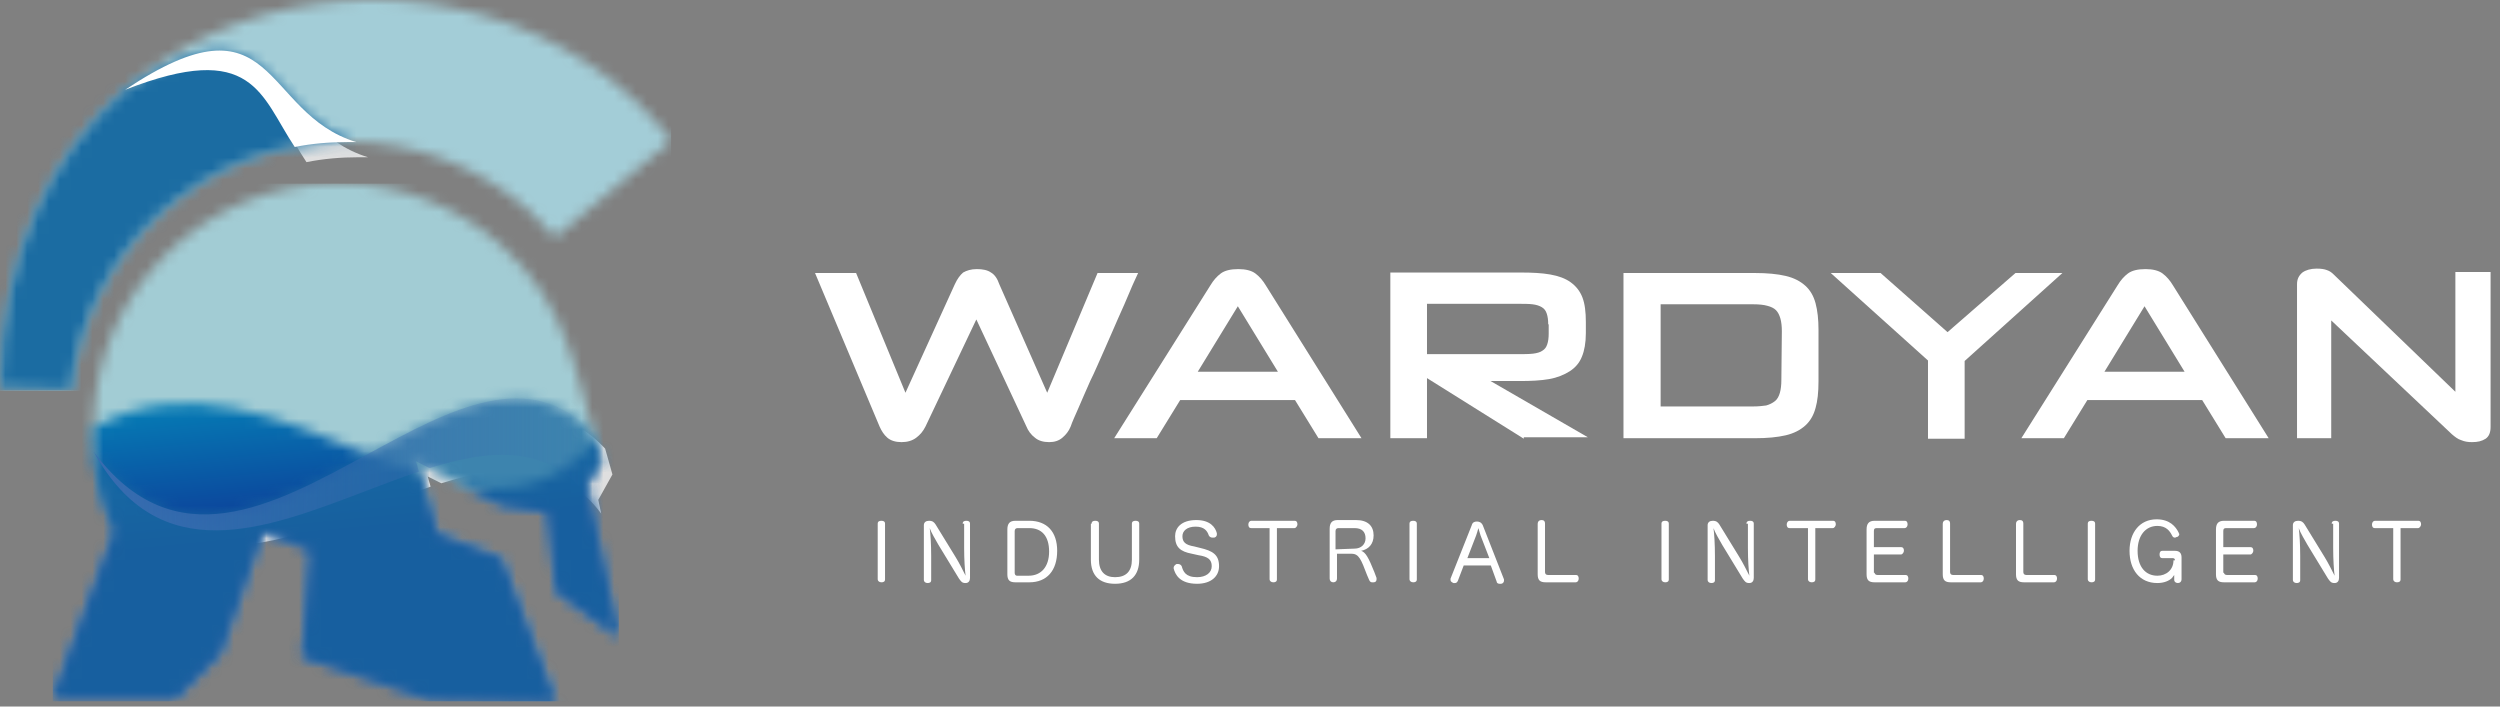 <svg width="230" height="65" viewBox="0 0 230 65" fill="none" xmlns="http://www.w3.org/2000/svg">
<rect x="0" y="0" width="230" height="65" fill="#808080" stroke="none"/>
<path d="M89.823 29.389L85.146 39.237C84.921 39.687 84.651 40.002 84.292 40.271C83.932 40.541 83.482 40.676 82.943 40.676C82.403 40.676 81.953 40.541 81.639 40.271C81.324 40.002 81.099 39.642 80.919 39.237L74.983 25.117H78.761L83.302 36.134L87.844 26.151C88.069 25.657 88.339 25.297 88.609 25.072C88.923 24.892 89.328 24.757 89.868 24.757C90.407 24.757 90.857 24.847 91.172 25.072C91.487 25.252 91.756 25.612 91.936 26.151L96.343 36.134L100.975 25.117H104.707C104.527 25.522 104.257 26.061 103.943 26.826C103.628 27.59 103.268 28.4 102.863 29.299C102.459 30.198 102.054 31.188 101.604 32.177C101.155 33.166 100.75 34.156 100.3 35.055C99.896 35.954 99.536 36.809 99.221 37.528C98.906 38.248 98.636 38.832 98.502 39.237C98.322 39.687 98.052 40.002 97.737 40.271C97.422 40.541 97.018 40.676 96.523 40.676C95.983 40.676 95.534 40.541 95.219 40.271C94.859 40.002 94.589 39.642 94.409 39.192L89.823 29.389Z" fill="white"/>
<path d="M119.142 36.809H108.575L106.416 40.316H102.504L111.363 26.241C111.632 25.792 111.947 25.432 112.307 25.162C112.667 24.892 113.206 24.757 113.926 24.757C114.6 24.757 115.14 24.892 115.5 25.162C115.859 25.432 116.174 25.792 116.444 26.241L125.258 40.316H121.3L119.142 36.809ZM110.193 34.201H117.568L113.881 28.175L110.193 34.201Z" fill="white"/>
<path d="M140.187 40.361L131.283 34.785V40.316H127.911V25.072H139.872C140.951 25.072 141.851 25.117 142.615 25.252C143.38 25.387 144.009 25.612 144.504 25.971C144.998 26.331 145.358 26.781 145.583 27.366C145.808 27.95 145.898 28.715 145.898 29.614V30.648C145.898 31.547 145.763 32.267 145.538 32.807C145.313 33.391 144.908 33.841 144.414 34.156C143.919 34.47 143.29 34.74 142.525 34.875C141.761 35.01 140.861 35.055 139.827 35.055H137.129L146.078 40.226H140.187V40.361ZM142.435 29.839C142.435 29.434 142.39 29.119 142.3 28.849C142.21 28.58 142.075 28.4 141.851 28.265C141.626 28.13 141.356 28.04 140.996 27.995C140.637 27.95 140.142 27.95 139.602 27.95H131.283V32.582H139.647C140.187 32.582 140.637 32.582 141.041 32.537C141.401 32.492 141.716 32.402 141.896 32.267C142.12 32.132 142.255 31.952 142.345 31.682C142.435 31.413 142.48 31.098 142.48 30.693V29.839H142.435Z" fill="white"/>
<path d="M149.36 40.361V25.117H161.457C162.581 25.117 163.525 25.207 164.29 25.387C165.054 25.567 165.639 25.882 166.088 26.286C166.538 26.691 166.853 27.231 167.033 27.905C167.213 28.58 167.302 29.389 167.302 30.333V35.1C167.302 36.089 167.213 36.899 167.033 37.528C166.853 38.203 166.538 38.742 166.088 39.147C165.639 39.552 165.054 39.867 164.29 40.047C163.525 40.226 162.581 40.316 161.457 40.316H149.36V40.361ZM163.93 30.468C163.93 30.019 163.885 29.614 163.795 29.299C163.705 28.984 163.57 28.715 163.39 28.535C163.21 28.355 162.941 28.22 162.581 28.13C162.266 28.04 161.816 27.995 161.322 27.995H152.778V37.393H161.322C161.771 37.393 162.176 37.348 162.491 37.303C162.806 37.214 163.076 37.079 163.3 36.899C163.525 36.719 163.66 36.449 163.75 36.134C163.84 35.819 163.885 35.415 163.885 34.965L163.93 30.468Z" fill="white"/>
<path d="M177.375 40.361V33.166L168.426 25.117H173.013L179.174 30.558L185.424 25.117H189.741L180.747 33.211V40.361H177.375Z" fill="white"/>
<path d="M202.602 36.809H192.035L189.876 40.316H185.964L194.823 26.241C195.092 25.792 195.407 25.432 195.767 25.162C196.127 24.892 196.666 24.757 197.386 24.757C198.06 24.757 198.6 24.892 198.96 25.162C199.319 25.432 199.634 25.792 199.904 26.241L208.718 40.316H204.76L202.602 36.809ZM193.608 34.201H200.983L197.296 28.175L193.608 34.201Z" fill="white"/>
<path d="M227.424 40.676C227.064 40.676 226.75 40.631 226.435 40.496C226.12 40.406 225.85 40.181 225.58 39.956L214.473 29.479V40.316H211.326V26.151C211.326 25.657 211.506 25.342 211.82 25.072C212.135 24.847 212.585 24.712 213.124 24.712C213.529 24.712 213.844 24.757 214.069 24.847C214.339 24.937 214.518 25.072 214.698 25.252L225.895 36.044V25.027H229.133V39.282C229.133 39.777 228.998 40.136 228.683 40.361C228.324 40.586 227.964 40.676 227.424 40.676Z" fill="white"/>
<path d="M80.749 48.182C80.749 47.98 80.884 47.912 81.087 47.912C81.289 47.912 81.423 47.98 81.423 48.182V53.303C81.423 53.505 81.289 53.573 81.087 53.573C80.884 53.573 80.749 53.438 80.749 53.303V48.182Z" fill="white"/>
<path d="M88.567 48.182C88.567 47.98 88.701 47.912 88.904 47.912C89.106 47.912 89.241 47.98 89.241 48.182V53.169C89.241 53.438 89.106 53.64 88.836 53.64C88.499 53.64 88.432 53.505 88.23 53.236L86.343 50.136C86.073 49.664 85.669 48.99 85.534 48.586C85.602 49.058 85.669 50.069 85.669 51.147V53.371C85.669 53.573 85.534 53.64 85.332 53.64C85.13 53.64 84.995 53.505 84.995 53.371V48.316C84.995 48.047 85.197 47.912 85.467 47.912C85.804 47.912 85.939 48.047 86.073 48.249L87.893 51.214C88.23 51.753 88.634 52.562 88.836 52.966C88.769 52.495 88.701 51.484 88.701 50.406V48.182H88.567Z" fill="white"/>
<path d="M92.677 48.721C92.677 48.182 92.879 47.912 93.418 47.912H94.699C96.316 47.912 97.26 48.923 97.26 50.675C97.26 52.495 96.316 53.573 94.699 53.573H93.418C92.879 53.573 92.677 53.371 92.677 52.832V48.721ZM93.351 52.697C93.351 52.832 93.418 52.966 93.553 52.966H94.632C95.777 52.966 96.518 52.158 96.518 50.742C96.518 49.327 95.844 48.586 94.699 48.586H93.621C93.486 48.586 93.351 48.653 93.351 48.856V52.697Z" fill="white"/>
<path d="M100.427 48.182C100.427 47.98 100.562 47.912 100.764 47.912C100.966 47.912 101.101 47.98 101.101 48.182V51.484C101.101 52.562 101.64 53.101 102.584 53.101C103.595 53.101 104.134 52.562 104.134 51.484V48.182C104.134 47.98 104.268 47.912 104.471 47.912C104.673 47.912 104.808 47.98 104.808 48.182V51.484C104.808 52.899 104.066 53.708 102.584 53.708C101.169 53.708 100.36 52.966 100.36 51.484V48.182H100.427Z" fill="white"/>
<path d="M110.401 50.406C111.546 50.675 112.153 51.012 112.153 52.09C112.153 53.034 111.411 53.708 110.131 53.708C108.514 53.708 108.109 52.832 107.975 52.292C107.975 52.225 107.975 52.225 107.975 52.225C107.975 52.09 108.109 51.956 108.244 51.888C108.312 51.888 108.312 51.888 108.379 51.888C108.514 51.888 108.648 51.956 108.716 52.09C108.851 52.562 109.053 53.101 110.131 53.101C110.94 53.101 111.479 52.697 111.479 52.09C111.479 51.484 111.142 51.214 110.266 51.08L109.659 50.945C108.581 50.742 108.109 50.338 108.109 49.327C108.109 48.586 108.648 47.845 110.064 47.845C111.344 47.845 111.816 48.519 111.951 49.058C111.951 49.125 111.951 49.125 111.951 49.193C111.951 49.327 111.816 49.462 111.681 49.462C111.614 49.462 111.614 49.462 111.546 49.462C111.411 49.462 111.277 49.395 111.209 49.26C111.075 48.856 110.805 48.451 109.996 48.451C109.188 48.451 108.783 48.856 108.783 49.327C108.783 49.866 109.053 50.136 109.862 50.271L110.401 50.406Z" fill="white"/>
<path d="M115.118 48.586C114.916 48.586 114.848 48.451 114.848 48.249C114.848 48.047 114.983 47.912 115.118 47.912H119.094C119.296 47.912 119.363 48.047 119.363 48.249C119.363 48.384 119.228 48.586 119.094 48.586H117.476V53.303C117.476 53.505 117.342 53.573 117.139 53.573C116.937 53.573 116.802 53.438 116.802 53.303V48.586H115.118Z" fill="white"/>
<path d="M126.642 53.169C126.642 53.236 126.642 53.236 126.642 53.303C126.642 53.438 126.574 53.573 126.372 53.573C126.305 53.573 126.237 53.573 126.237 53.573C126.102 53.573 126.035 53.505 125.968 53.371L125.765 52.899C125.226 51.484 125.024 50.945 124.35 50.945H123.003V53.236C123.003 53.438 122.868 53.573 122.666 53.573C122.463 53.573 122.329 53.438 122.329 53.236V48.653C122.329 48.114 122.531 47.845 123.07 47.845H124.755C125.833 47.845 126.372 48.384 126.372 49.26C126.372 50.069 125.9 50.54 125.226 50.675C125.631 50.81 125.9 51.282 126.439 52.629L126.642 53.169ZM124.62 50.473C125.226 50.473 125.631 50.069 125.631 49.529C125.631 48.923 125.294 48.586 124.62 48.586H123.137C123.003 48.586 122.868 48.653 122.868 48.856V50.54L124.62 50.473Z" fill="white"/>
<path d="M129.674 48.182C129.674 47.98 129.809 47.912 130.011 47.912C130.213 47.912 130.348 47.98 130.348 48.182V53.303C130.348 53.505 130.213 53.573 130.011 53.573C129.809 53.573 129.674 53.438 129.674 53.303V48.182Z" fill="white"/>
<path d="M134.122 53.438C134.054 53.573 133.987 53.64 133.852 53.64C133.785 53.64 133.785 53.64 133.717 53.64C133.583 53.573 133.448 53.505 133.448 53.371C133.448 53.303 133.448 53.303 133.448 53.236L135.402 48.316C135.469 48.047 135.672 47.98 135.874 47.98C136.076 47.98 136.278 48.047 136.413 48.316L138.367 53.303C138.367 53.371 138.367 53.371 138.367 53.438C138.367 53.573 138.232 53.708 138.098 53.708C138.03 53.708 138.03 53.708 137.963 53.708C137.828 53.708 137.693 53.64 137.693 53.505L137.154 52.023H134.661L134.122 53.438ZM137.019 51.349L136.211 49.26C136.143 49.058 136.076 48.788 136.009 48.586C135.941 48.856 135.874 49.058 135.806 49.26L134.998 51.349H137.019Z" fill="white"/>
<path d="M141.467 48.182C141.467 47.98 141.602 47.845 141.804 47.845C142.006 47.845 142.141 47.912 142.141 48.182V52.629C142.141 52.764 142.209 52.899 142.411 52.899H144.972C145.174 52.899 145.241 53.034 145.241 53.236C145.241 53.438 145.106 53.573 144.972 53.573H142.209C141.669 53.573 141.467 53.371 141.467 52.832V48.182Z" fill="white"/>
<path d="M152.856 48.182C152.856 47.98 152.991 47.912 153.193 47.912C153.395 47.912 153.53 47.98 153.53 48.182V53.303C153.53 53.505 153.395 53.573 153.193 53.573C152.991 53.573 152.856 53.438 152.856 53.303V48.182Z" fill="white"/>
<path d="M160.673 48.182C160.673 47.98 160.808 47.912 161.01 47.912C161.212 47.912 161.347 47.98 161.347 48.182V53.169C161.347 53.438 161.212 53.64 160.943 53.64C160.606 53.64 160.538 53.505 160.336 53.236L158.449 50.136C158.18 49.664 157.775 48.99 157.641 48.586C157.708 49.058 157.775 50.069 157.775 51.147V53.371C157.775 53.573 157.641 53.64 157.439 53.64C157.236 53.64 157.102 53.505 157.102 53.371V48.316C157.102 48.047 157.304 47.912 157.573 47.912C157.91 47.912 158.045 48.047 158.18 48.249L159.999 51.214C160.336 51.753 160.741 52.562 160.943 52.966C160.875 52.495 160.808 51.484 160.808 50.406V48.182H160.673Z" fill="white"/>
<path d="M164.649 48.586C164.447 48.586 164.379 48.451 164.379 48.249C164.379 48.047 164.514 47.912 164.649 47.912H168.625C168.827 47.912 168.894 48.047 168.894 48.249C168.894 48.384 168.76 48.586 168.625 48.586H167.008V53.303C167.008 53.505 166.873 53.573 166.671 53.573C166.468 53.573 166.334 53.438 166.334 53.303V48.586H164.649Z" fill="white"/>
<path d="M172.466 52.697C172.466 52.832 172.601 52.899 172.735 52.899H175.296C175.498 52.899 175.566 53.034 175.566 53.236C175.566 53.438 175.431 53.573 175.296 53.573H172.466C171.927 53.573 171.725 53.371 171.725 52.832V48.721C171.725 48.182 171.927 47.912 172.466 47.912H175.229C175.431 47.912 175.498 48.047 175.498 48.249C175.498 48.451 175.364 48.586 175.229 48.586H172.668C172.466 48.586 172.398 48.653 172.398 48.856V50.338H174.892C175.094 50.338 175.161 50.473 175.161 50.675C175.161 50.81 175.027 51.012 174.892 51.012H172.398V52.697H172.466Z" fill="white"/>
<path d="M178.733 48.182C178.733 47.98 178.868 47.845 179.07 47.845C179.273 47.845 179.407 47.912 179.407 48.182V52.629C179.407 52.764 179.475 52.899 179.677 52.899H182.238C182.44 52.899 182.507 53.034 182.507 53.236C182.507 53.438 182.372 53.573 182.238 53.573H179.475C178.936 53.573 178.733 53.371 178.733 52.832V48.182Z" fill="white"/>
<path d="M185.472 48.182C185.472 47.98 185.607 47.845 185.809 47.845C186.011 47.845 186.146 47.912 186.146 48.182V52.629C186.146 52.764 186.213 52.899 186.416 52.899H188.976C189.179 52.899 189.246 53.034 189.246 53.236C189.246 53.438 189.111 53.573 188.976 53.573H186.213C185.674 53.573 185.472 53.371 185.472 52.832V48.182Z" fill="white"/>
<path d="M192.076 48.182C192.076 47.98 192.211 47.912 192.413 47.912C192.615 47.912 192.75 47.98 192.75 48.182V53.303C192.75 53.505 192.615 53.573 192.413 53.573C192.211 53.573 192.076 53.438 192.076 53.303V48.182Z" fill="white"/>
<path d="M200.096 51.551C200.096 51.416 200.028 51.349 199.893 51.349H198.95C198.748 51.349 198.68 51.214 198.68 51.012C198.68 50.81 198.748 50.675 198.95 50.675H200.096C200.5 50.675 200.702 50.877 200.702 51.282V53.303C200.702 53.505 200.567 53.64 200.365 53.64C200.163 53.64 200.028 53.505 200.028 53.371V53.169C200.028 53.101 200.028 52.966 200.028 52.899C199.961 52.966 199.893 53.101 199.826 53.169C199.557 53.438 199.085 53.64 198.478 53.64C196.861 53.64 195.917 52.427 195.917 50.675C195.917 48.99 196.861 47.777 198.411 47.777C199.624 47.777 200.163 48.451 200.433 48.99C200.433 49.058 200.5 49.125 200.5 49.125C200.5 49.26 200.365 49.395 200.298 49.395C200.23 49.395 200.163 49.462 200.096 49.462C199.961 49.462 199.893 49.395 199.826 49.26C199.624 48.856 199.287 48.384 198.478 48.384C197.4 48.384 196.659 49.26 196.659 50.675C196.659 52.158 197.4 52.966 198.478 52.966C199.287 52.966 199.961 52.427 199.961 51.551H200.096Z" fill="white"/>
<path d="M204.61 52.697C204.61 52.832 204.745 52.899 204.88 52.899H207.441C207.643 52.899 207.71 53.034 207.71 53.236C207.71 53.438 207.576 53.573 207.441 53.573H204.61C204.071 53.573 203.869 53.371 203.869 52.832V48.721C203.869 48.182 204.071 47.912 204.61 47.912H207.373C207.576 47.912 207.643 48.047 207.643 48.249C207.643 48.451 207.508 48.586 207.373 48.586H204.813C204.61 48.586 204.543 48.653 204.543 48.856V50.338H207.036C207.239 50.338 207.306 50.473 207.306 50.675C207.306 50.81 207.171 51.012 207.036 51.012H204.543V52.697H204.61Z" fill="white"/>
<path d="M214.517 48.182C214.517 47.98 214.652 47.912 214.854 47.912C215.056 47.912 215.191 47.98 215.191 48.182V53.169C215.191 53.438 215.056 53.64 214.786 53.64C214.45 53.64 214.382 53.505 214.18 53.236L212.293 50.136C212.024 49.664 211.619 48.99 211.484 48.586C211.552 49.058 211.619 50.069 211.619 51.147V53.371C211.619 53.573 211.484 53.64 211.282 53.64C211.08 53.64 210.945 53.505 210.945 53.371V48.316C210.945 48.047 211.147 47.912 211.417 47.912C211.754 47.912 211.889 48.047 212.024 48.249L213.843 51.214C214.18 51.753 214.584 52.562 214.786 52.966C214.719 52.495 214.652 51.484 214.652 50.406V48.182H214.517Z" fill="white"/>
<path d="M218.493 48.586C218.291 48.586 218.223 48.451 218.223 48.249C218.223 48.047 218.358 47.912 218.493 47.912H222.469C222.671 47.912 222.738 48.047 222.738 48.249C222.738 48.384 222.603 48.586 222.469 48.586H220.851V53.303C220.851 53.505 220.717 53.573 220.514 53.573C220.312 53.573 220.177 53.438 220.177 53.303V48.586H218.493Z" fill="white"/>
<g opacity="0.75">
<path fill-rule="evenodd" clip-rule="evenodd" d="M40.606 44.46C46.362 42.662 51.623 42.302 55.31 47.248L55.04 45.989L56.344 43.651L55.67 41.268C49.869 35.062 42.539 39.019 34.94 43.156C26.216 47.923 17.133 52.914 9.713 42.977C15.739 53.859 25.407 50.126 34.715 46.574C36.379 45.944 37.998 45.315 39.617 44.775L39.347 43.831L40.606 44.46Z" fill="white"/>
<path fill-rule="evenodd" clip-rule="evenodd" d="M28.195 14.917C29.768 14.602 31.342 14.467 33.006 14.467C33.276 14.467 33.591 14.467 33.861 14.467C25.047 11.769 26.576 0.302 12.591 9.655C24.417 5.024 25.047 10.195 28.195 14.917Z" fill="white"/>
</g>
<mask id="mask0_106_178" style="mask-type:luminance" maskUnits="userSpaceOnUse" x="4" y="16" width="53" height="49">
<path d="M46.047 22.516C52.387 28.092 52.972 34.523 55.265 42.257L53.961 44.595L56.929 58.58L51.173 54.353L50.454 47.069L46.137 46.394L38.312 42.392L40.246 49.092L46.137 51.34L51.173 64.516L39.527 64.246L27.88 60.334L28.644 50.531L24.238 48.777L20.325 59.974L16.143 64.201H4.901L10.612 48.777C9.308 45.944 8.589 42.752 8.589 39.424C8.589 26.968 18.706 16.85 31.163 16.85C36.828 16.895 42.09 19.009 46.047 22.516Z" fill="white"/>
</mask>
<g mask="url(#mask0_106_178)">
<path d="M56.929 16.895H4.856V64.516H56.929V16.895Z" fill="#A2CCD4"/>
</g>
<mask id="mask1_106_178" style="mask-type:luminance" maskUnits="userSpaceOnUse" x="0" y="0" width="62" height="36">
<path d="M48.655 19.368C44.203 15.411 38.312 13.028 31.882 13.028C18.707 13.028 7.869 23.056 6.61 35.917L0.045 35.692C0.315 -2.756 44.023 -9.816 61.786 12.938L51.038 21.842C50.319 20.987 49.554 20.178 48.655 19.368Z" fill="white"/>
</mask>
<g mask="url(#mask1_106_178)">
<path d="M61.741 -9.816H0V35.962H61.741V-9.816Z" fill="#A3CDD7"/>
</g>
<mask id="mask2_106_178" style="mask-type:luminance" maskUnits="userSpaceOnUse" x="4" y="37" width="53" height="28">
<path d="M38.582 43.561C37.053 43.066 35.48 42.437 33.906 41.807C25.811 38.525 17.133 34.523 8.544 39.379V39.514C8.544 42.842 9.263 46.034 10.567 48.867L4.856 64.291H16.098L20.28 60.064L24.193 48.867L28.599 50.621L27.835 60.424L39.482 64.336L51.128 64.606L46.092 51.386L40.201 49.137L38.582 43.561ZM54.771 40.548C51.038 44.775 46.901 45.405 42.404 44.55L46.092 46.439L50.409 47.114L51.173 54.398L56.929 58.625L53.961 44.64L55.265 42.302C55.13 41.672 54.995 41.088 54.771 40.548Z" fill="white"/>
</mask>
<g mask="url(#mask2_106_178)">
<path d="M56.929 34.478H4.856V64.516H56.929V34.478Z" fill="url(#paint0_linear_106_178)"/>
</g>
<mask id="mask3_106_178" style="mask-type:luminance" maskUnits="userSpaceOnUse" x="4" y="36" width="53" height="29">
<path d="M54.591 39.919C48.79 33.713 41.46 37.67 33.861 41.807C25.137 46.574 16.053 51.565 8.634 41.627C8.859 44.191 9.533 46.619 10.567 48.867L4.856 64.291H16.098L20.28 60.064L24.193 48.867L28.599 50.621L27.835 60.424L39.482 64.336L51.128 64.606L46.092 51.386L40.201 49.137L38.267 42.437L46.092 46.439L50.409 47.114L51.173 54.398L56.929 58.625L53.961 44.64L55.265 42.302C55.041 41.493 54.816 40.683 54.591 39.919Z" fill="white"/>
</mask>
<g mask="url(#mask3_106_178)">
<path opacity="0.75" d="M56.929 33.668H4.856V64.516H56.929V33.668Z" fill="#1B6CA2"/>
</g>
<mask id="mask4_106_178" style="mask-type:luminance" maskUnits="userSpaceOnUse" x="0" y="4" width="33" height="32">
<path d="M32.736 13.073C23.923 10.375 25.452 -1.092 11.467 8.261C4.677 14.197 0.09 23.326 0 35.692L6.565 35.916C7.824 23.056 18.662 13.028 31.837 13.028C32.197 13.073 32.467 13.073 32.736 13.073Z" fill="white"/>
</mask>
<g mask="url(#mask4_106_178)">
<path d="M32.692 -1.092H0V35.916H32.692V-1.092Z" fill="#1B6CA2"/>
</g>
<path fill-rule="evenodd" clip-rule="evenodd" d="M39.527 43.066C45.282 41.268 50.544 40.908 54.231 45.854L53.961 44.595L55.265 42.257L54.591 39.874C48.79 33.668 41.46 37.625 33.861 41.762C25.137 46.529 16.053 51.52 8.634 41.583C14.659 52.465 24.328 48.732 33.636 45.18C35.3 44.55 36.919 43.921 38.537 43.381L38.268 42.437L39.527 43.066Z" fill="url(#paint1_linear_106_178)"/>
<path fill-rule="evenodd" clip-rule="evenodd" d="M27.116 13.523C28.689 13.208 30.263 13.073 31.927 13.073C32.197 13.073 32.512 13.073 32.782 13.073C23.968 10.375 25.497 -1.092 11.512 8.261C23.338 3.63 23.968 8.801 27.116 13.523Z" fill="white"/>
<defs>
<linearGradient id="paint0_linear_106_178" x1="30.84" y1="48.75" x2="28.888" y2="28.811" gradientUnits="userSpaceOnUse">
<stop offset="0" stop-color="#0D3996"/>
<stop offset="1" stop-color="#01A0C6"/>
</linearGradient>
<linearGradient id="paint1_linear_106_178" x1="8.656" y1="42.74" x2="55.288" y2="42.74" gradientUnits="userSpaceOnUse">
<stop stop-color="#386CB0"/>
<stop offset="1" stop-color="#386CAF" stop-opacity="0"/>
</linearGradient>
</defs>
</svg>
